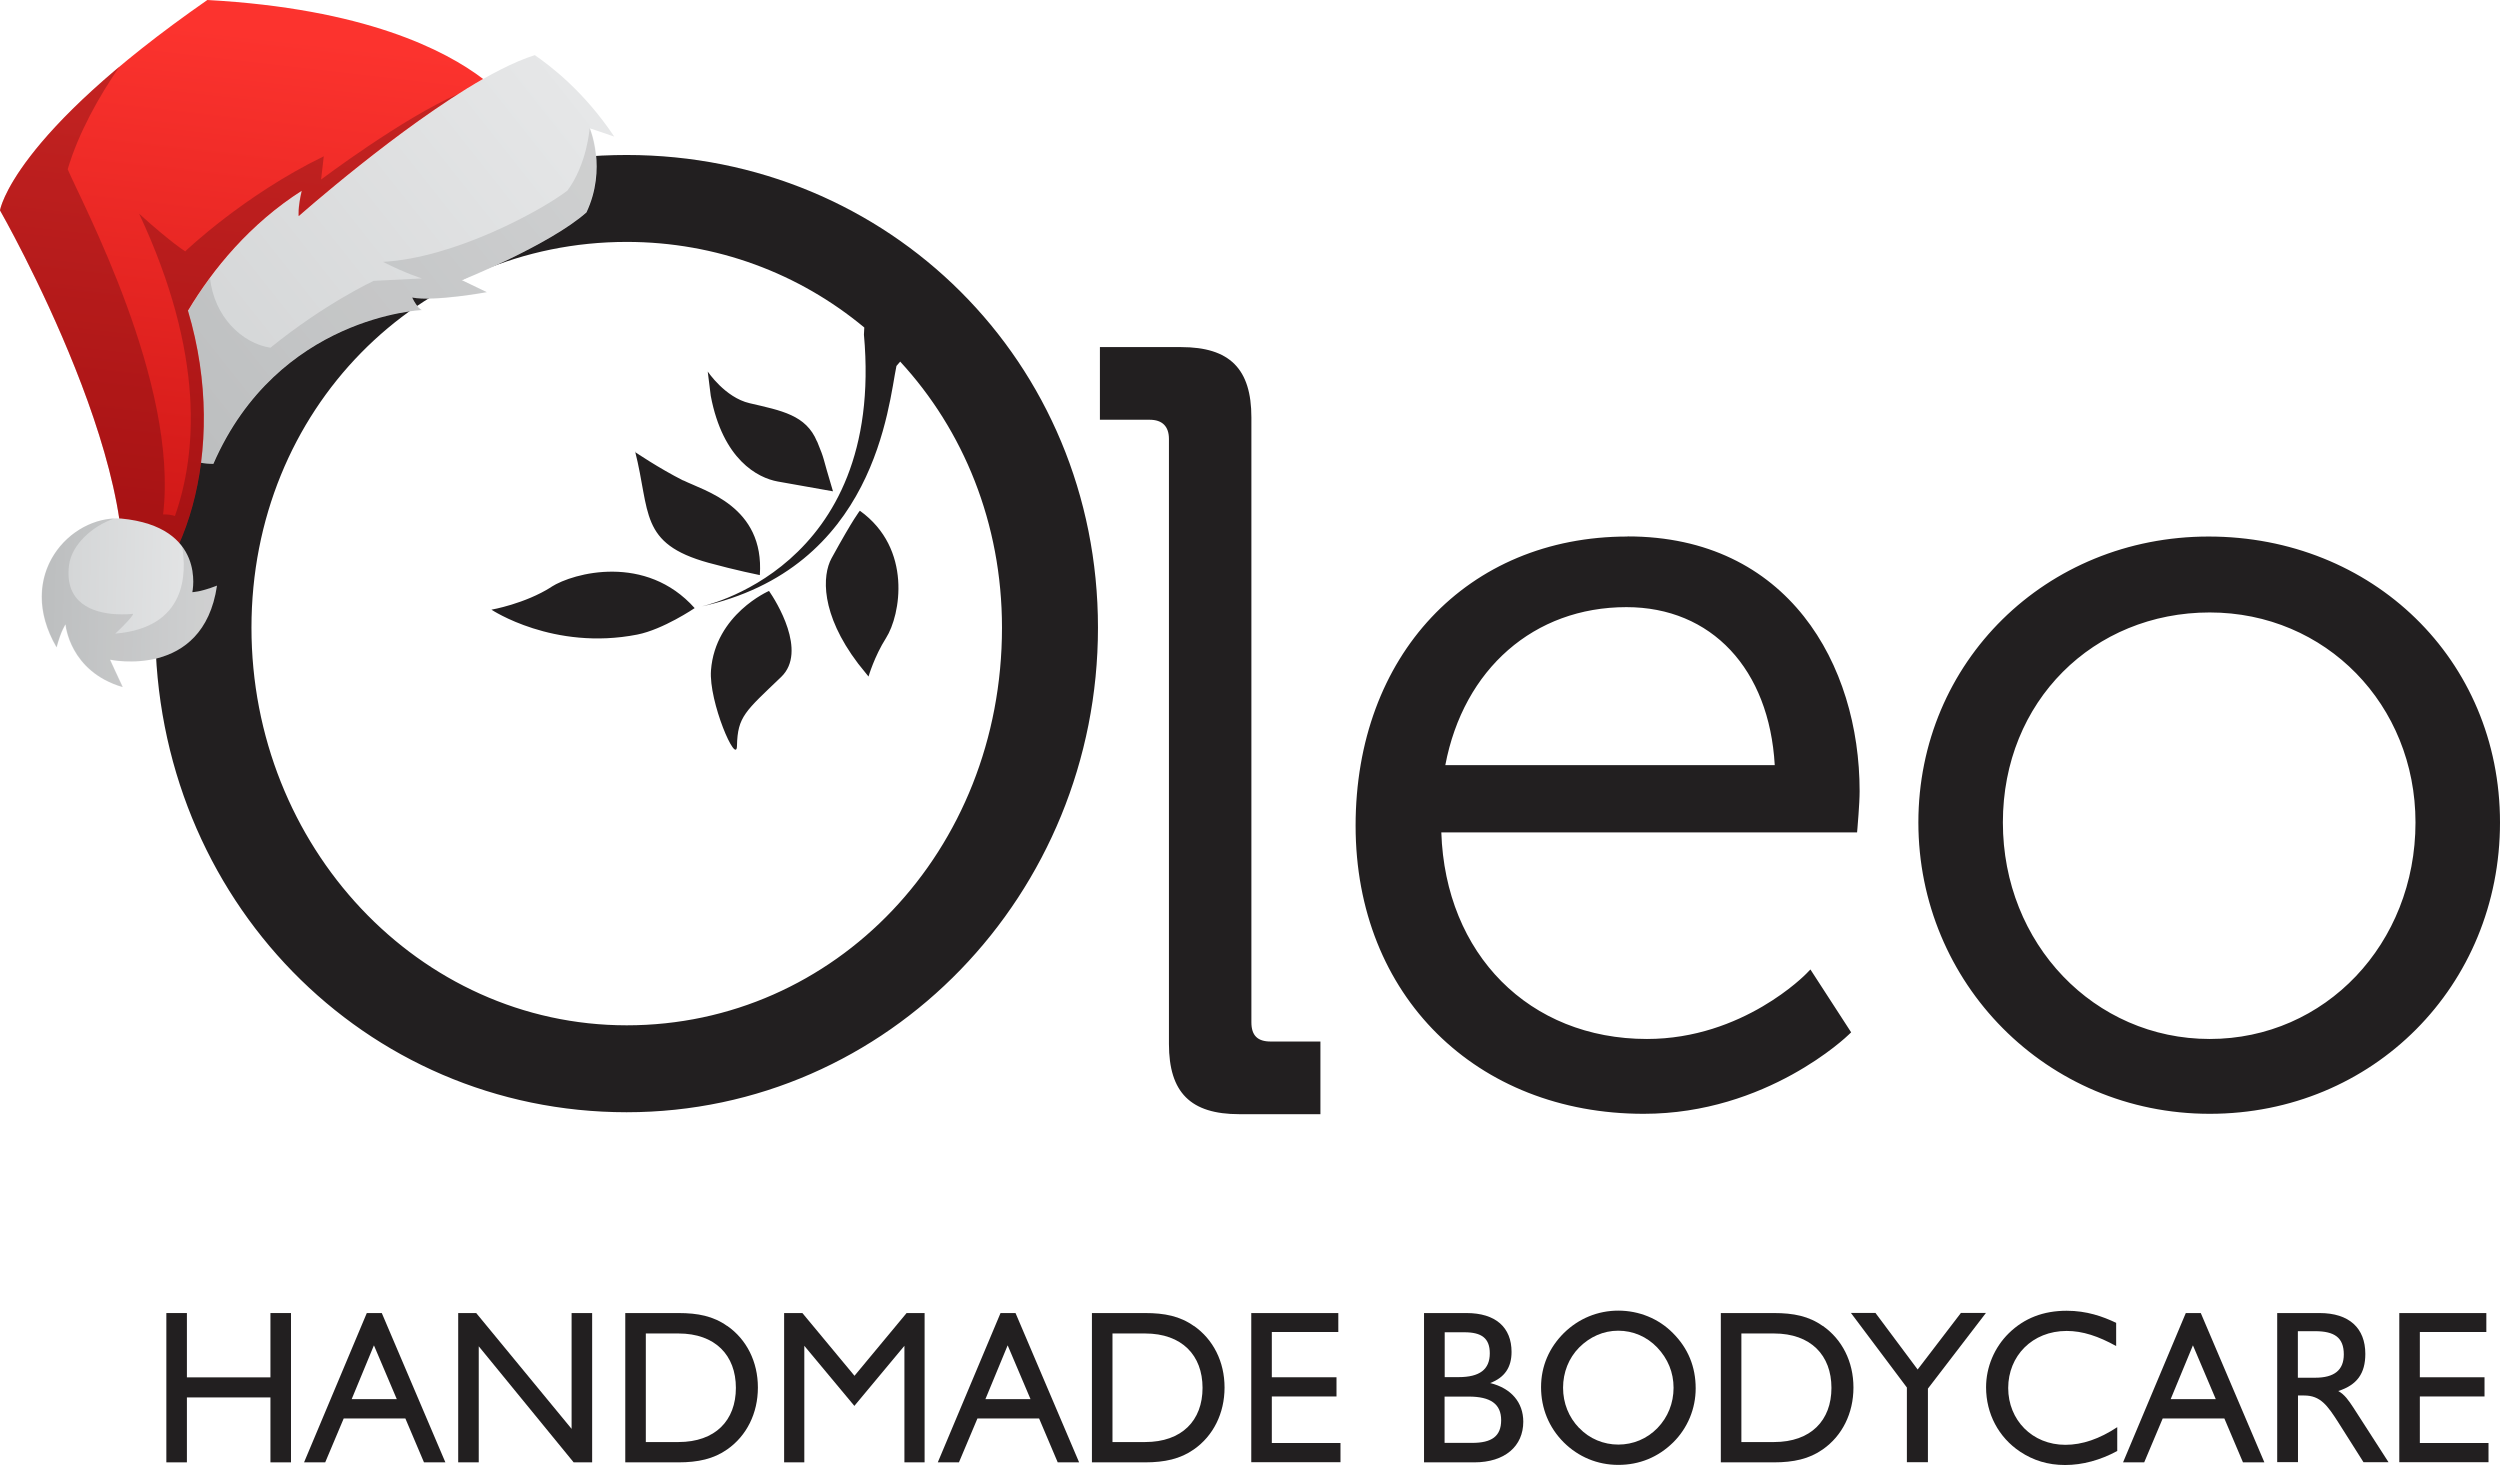 <?xml version="1.0" encoding="UTF-8"?>
<svg xmlns="http://www.w3.org/2000/svg" xmlns:xlink="http://www.w3.org/1999/xlink" id="Layer_2" data-name="Layer 2" viewBox="0 0 206.79 121.18" width="720" height="421.924">
  <defs>
    <style>
      .Graphic_Style_2 {
        fill: url(#linear-gradient);
      }

      .Graphic_Style_2, .cls-1, .cls-2, .cls-3, .cls-4, .cls-5 {
        stroke-width: 0px;
      }

      .cls-1 {
        opacity: .1;
      }

      .cls-2 {
        fill: url(#linear-gradient-2);
      }

      .cls-3 {
        fill: url(#linear-gradient-3);
      }

      .cls-4 {
        fill: #48050c;
        opacity: .3;
      }

      .cls-5 {
        fill: #221f20;
      }
    </style>
    <linearGradient id="linear-gradient" x1="-205.79" y1="21.94" x2="-174.74" y2="52.99" gradientTransform="translate(-153.87 113.37) rotate(141.61) scale(1 -1)" gradientUnits="userSpaceOnUse">
      <stop offset="0" stop-color="#fc332e"/>
      <stop offset="1" stop-color="#ce1716"/>
    </linearGradient>
    <linearGradient id="linear-gradient-2" x1="-223.9" y1="42.55" x2="-179.07" y2="42.55" gradientTransform="translate(-153.87 113.37) rotate(141.61) scale(1 -1)" gradientUnits="userSpaceOnUse">
      <stop offset="0" stop-color="#e6e7e8"/>
      <stop offset="1" stop-color="#d1d3d4"/>
    </linearGradient>
    <linearGradient id="linear-gradient-3" x1="1329.81" y1="213.8" x2="1344.3" y2="213.8" gradientTransform="translate(1352.73 -130.03) rotate(-178.55) scale(1 -1)" xlink:href="#linear-gradient-2"/>
  </defs>
  <g id="Layer_2-2" data-name="Layer 2">
    <g id="Layer_1-2" data-name="Layer 1-2">
      <path class="cls-5" d="m13.76,108.61h1.7v5.32h6.91v-5.32h1.7v12.35h-1.7v-5.37h-6.91v5.37h-1.7v-12.35Z"/>
      <path class="cls-5" d="m30.33,108.61h1.25l5.26,12.35h-1.77l-1.54-3.63h-5.1l-1.53,3.63h-1.75l5.19-12.35h0Zm2.49,7.12l-1.89-4.45-1.84,4.45h3.73Z"/>
      <path class="cls-5" d="m37.9,108.61h1.49l7.89,9.58v-9.58h1.7v12.35h-1.53l-7.85-9.6v9.6h-1.7v-12.35Z"/>
      <path class="cls-5" d="m60.15,109.67c1.61,1.12,2.54,2.97,2.54,5.1s-.93,4-2.54,5.12c-1.12.79-2.42,1.07-4.03,1.07h-4.4v-12.35h4.4c1.6,0,2.88.25,4.03,1.07h0Zm-6.73.62v8.99h2.7c3.05,0,4.75-1.79,4.75-4.48s-1.7-4.5-4.75-4.5h-2.7Z"/>
      <path class="cls-5" d="m64.88,108.61h1.49l4.31,5.19,4.31-5.19h1.49v12.35h-1.67v-9.64l-4.14,4.97-4.14-4.97v9.64h-1.67v-12.35h.02Z"/>
      <path class="cls-5" d="m82.75,108.61h1.25l5.26,12.35h-1.77l-1.54-3.63h-5.1l-1.53,3.63h-1.75l5.19-12.35h-.01Zm2.49,7.12l-1.89-4.45-1.84,4.45s3.73,0,3.73,0Z"/>
      <path class="cls-5" d="m98.75,109.67c1.61,1.12,2.54,2.97,2.54,5.1s-.93,4-2.54,5.12c-1.12.79-2.42,1.07-4.03,1.07h-4.4v-12.35h4.4c1.6,0,2.88.25,4.03,1.07h0Zm-6.73.62v8.99h2.7c3.05,0,4.75-1.79,4.75-4.48s-1.7-4.5-4.75-4.5h-2.7Z"/>
      <path class="cls-5" d="m103.49,108.61h7.21v1.57h-5.5v3.74h5.35v1.59h-5.35v3.85h5.68v1.59h-7.38v-12.35h-.01Z"/>
      <path class="cls-5" d="m117.79,108.61h3.51c2.42,0,3.73,1.19,3.73,3.22,0,1.28-.58,2.12-1.77,2.57,1.75.43,2.74,1.61,2.74,3.2,0,2.01-1.51,3.36-4.05,3.36h-4.16v-12.35Zm2.86,5.3c1.74,0,2.58-.63,2.58-1.97,0-1.25-.68-1.74-2.1-1.74h-1.63v3.71h1.16-.01Zm-1.16,5.44h2.28c1.61,0,2.4-.54,2.4-1.88s-.88-1.95-2.68-1.95h-2s0,3.83,0,3.83Z"/>
      <path class="cls-5" d="m129.35,110.27c1.23-1.21,2.81-1.86,4.51-1.86s3.33.65,4.52,1.86c1.25,1.25,1.88,2.78,1.88,4.57,0,1.66-.65,3.27-1.86,4.47-1.25,1.23-2.8,1.86-4.54,1.86s-3.31-.67-4.51-1.86c-1.23-1.23-1.88-2.82-1.88-4.57s.68-3.27,1.88-4.47Zm1.28,7.85c.84.89,2.02,1.37,3.23,1.37s2.37-.47,3.24-1.37c.86-.89,1.33-2.06,1.33-3.33s-.47-2.4-1.35-3.33c-.86-.9-2-1.39-3.23-1.39s-2.35.51-3.23,1.39c-.86.87-1.33,2.06-1.33,3.33s.47,2.44,1.33,3.33h.01Z"/>
      <path class="cls-5" d="m150.77,109.67c1.61,1.12,2.54,2.97,2.54,5.1s-.93,4-2.54,5.12c-1.12.79-2.42,1.07-4.03,1.07h-4.4v-12.35h4.4c1.6,0,2.88.25,4.03,1.07h0Zm-6.73.62v8.99h2.7c3.05,0,4.75-1.79,4.75-4.48s-1.7-4.5-4.75-4.5h-2.7Z"/>
      <path class="cls-5" d="m157.73,114.77l-4.63-6.17h2.03l3.49,4.68,3.58-4.68h2.07l-4.8,6.26v6.09h-1.74v-6.18Z"/>
      <path class="cls-5" d="m175.13,120.02c-1.4.76-2.88,1.16-4.31,1.16s-2.63-.38-3.72-1.1c-1.79-1.19-2.82-3.15-2.82-5.33,0-1.66.68-3.29,1.88-4.47,1.28-1.25,2.86-1.86,4.79-1.86,1.65,0,2.98.47,4.09,1v1.92c-1.46-.81-2.77-1.25-4.09-1.25-2.86,0-4.84,2.08-4.84,4.72s1.98,4.7,4.73,4.7c1.4,0,2.82-.49,4.29-1.46v1.99-.02Z"/>
      <path class="cls-5" d="m180.79,108.61h1.25l5.26,12.35h-1.77l-1.54-3.63h-5.1l-1.53,3.63h-1.75l5.19-12.35h0Zm2.49,7.12l-1.89-4.45-1.84,4.45h3.73Z"/>
      <path class="cls-5" d="m188.35,108.61h3.51c2.46,0,3.79,1.25,3.79,3.38,0,1.61-.68,2.57-2.24,3.07.53.29.86.78,1.25,1.37l2.91,4.52h-2.07l-2.05-3.24c-.93-1.46-1.51-2.28-2.86-2.28h-.51v5.51h-1.72v-12.35.02Zm3.14,5.35c1.6,0,2.38-.63,2.38-1.93,0-1.39-.77-1.92-2.38-1.92h-1.42v3.85h1.42Z"/>
      <path class="cls-5" d="m198.45,108.61h7.21v1.57h-5.5v3.74h5.35v1.59h-5.35v3.85h5.68v1.59h-7.38v-12.35h0Z"/>
      <path class="cls-5" d="m51.83,12.82c21.67,0,38.99,17.1,38.99,39.1s-17.32,40.08-38.99,40.08S12.84,74.36,12.84,51.92,30.05,12.82,51.83,12.82Zm51.68,71.74v-50.03c0-4.02-1.79-5.82-5.82-5.82h-6.71v6.01h4.12c1.04,0,1.59.55,1.59,1.59v50.04c0,4.02,1.79,5.81,5.82,5.81h6.71v-6.01h-4.12c-1.08,0-1.59-.5-1.59-1.59Zm31.11-40.18c-13.24,0-22.49,9.84-22.49,23.92s10.02,23.83,23.83,23.83c10.2,0,16.88-6.47,16.94-6.53l.22-.21-3.37-5.2-.33.34c-.05.05-5.24,5.41-13.19,5.41-9.74,0-16.68-7.01-17.01-17.09h34.39l.03-.34c0-.08.18-1.99.18-3.07,0-10.49-5.93-21.07-19.19-21.07h0Zm-15.07,18.91c1.51-7.96,7.35-13.07,14.98-13.07,7.04,0,11.82,5.12,12.27,13.07h-27.25Zm63.14-18.91c-13.46,0-24.01,10.39-24.01,23.65s10.59,24.1,24.1,24.1,24.01-10.59,24.01-24.1-10.59-23.65-24.1-23.65Zm17.11,23.65c0,10.04-7.47,17.91-17.02,17.91s-17.11-7.87-17.11-17.91,7.51-17.37,17.11-17.37,17.02,7.63,17.02,17.37ZM45.61,48.55c-2.2,1.4-4.96,1.88-4.96,1.88,0,0,5.13,3.42,12.06,2.06,2.14-.42,4.75-2.19,4.75-2.19-4.04-4.53-10.03-2.92-11.85-1.76h0Zm10.91-8.8c-2.02-1.02-3.99-2.36-3.99-2.36v-.07c1.28,5.05.32,7.64,6.07,9.23,2.25.62,4.25,1.02,4.25,1.02.4-5.71-4.64-6.98-6.32-7.83h0Zm2.29,15.69c-.2,2.59,2.12,7.94,2.15,6.25.05-2.43.69-2.85,3.66-5.7,2.19-2.11-.44-6.29-1.01-7.11,0,0-4.44,1.92-4.8,6.56Zm12.68-28.35c-5.36-4.46-12.21-7.08-19.65-7.08-17.21,0-31.04,13.83-31.04,31.91s13.83,32.89,31.04,32.89,31.04-14.38,31.04-32.89c0-8.66-3.2-16.35-8.42-22.01l-.31.36c-.67,3.18-1.69,16.79-16.28,19.93,0,0,15.35-3.02,13.59-22.52,0,0,.03-.59.03-.59Zm-3.91,9.43c-.91-2.2-2.93-2.55-5.58-3.17-2.03-.47-3.46-2.62-3.46-2.62l.25,2.01c1,5.28,3.88,6.79,5.55,7.09,1.87.33,4.56.81,4.56.81-.98-3.24-.61-2.4-1.31-4.12h-.01Zm3.54,5.73s-.49.56-2.34,3.93c-.77,1.41-.93,4.58,2.2,8.71l.86,1.07s.48-1.66,1.45-3.19c1.2-1.89,2.19-7.39-2.16-10.52h-.01Z"/>
    </g>
    <g>
      <path class="cls-2" d="m24.71,17.89s12.55-11.14,19.53-13.33c1.25.88,4,2.91,6.57,6.74-1.04-.37-2.01-.68-2.01-.68,0,0,1.42,3.32-.29,6.95-3.02,2.68-10.29,5.61-10.29,5.61l2.06.99s-4.34.8-6.19.44c.44.9.81,1.04.81,1.04,0,0-11.91.47-17.25,12.72-3.05,0-4.29-2.19-5.36-4.05-.03-2.55,3.69-12.79,12.68-18.54-.34,1.47-.25,2.1-.25,2.1Z"/>
      <path class="cls-1" d="m12.27,34.32c-.02-1.66,1.54-6.56,5.1-11.36.32,3.22,2.66,5.45,5,5.8,4.55-3.68,8.54-5.53,8.54-5.53l3.99-.2s-1.37-.42-3.22-1.37c5.99-.33,13.2-4.31,15.26-5.9,1.63-2.21,1.83-5.15,1.83-5.15,0,0,1.42,3.32-.29,6.95-3.02,2.68-10.29,5.61-10.29,5.61l2.06.99s-4.34.8-6.19.44c.44.9.81,1.04.81,1.04,0,0-11.91.47-17.25,12.72-3.05,0-4.29-2.19-5.36-4.05Z"/>
      <path class="Graphic_Style_2" d="m0,17.4S.96,11.26,17.15,0c12.99.71,19.67,4.14,22.81,6.53-6.87,3.92-15.25,11.35-15.25,11.35,0,0-.09-.63.25-2.1-4.27,2.73-7.35,6.47-9.41,9.92h0c3.51,11.79-.52,22.83-6.1,25.68C13.42,40.84,0,17.4,0,17.4Z"/>
      <path class="cls-4" d="m0,17.4s.65-4.15,9.88-11.89c-1.71,2.5-3.38,5.46-4.28,8.49,1.18,2.79,9.19,17.69,7.89,28.55.41-.01.73.05.98.13,1.79-5.09,2.52-13.29-2.96-25,2.64,2.39,3.81,3.11,3.81,3.11,0,0,4.83-4.64,11.46-7.86l-.22,1.92s6.74-5.08,11.32-7.07c-6.37,4.06-13.18,10.1-13.18,10.1,0,0-.09-.63.25-2.1-4.27,2.73-7.35,6.47-9.41,9.92h0c3.51,11.79-.52,22.83-6.1,25.68C13.42,40.84,0,17.4,0,17.4Z"/>
      <path class="cls-3" d="m15.91,48.97s1.2-5.41-5.9-6.08c-4.2-.27-8.82,4.68-5.34,10.66.36-1.38.74-1.9.74-1.9,0,0,.31,3.89,4.73,5.19-.54-1.16-1.05-2.27-1.05-2.27,0,0,7.72,1.66,8.86-6.13-1.44.56-2.06.54-2.06.54Z"/>
      <path class="cls-1" d="m9.45,42.89c-1.81.61-3.53,2.17-3.74,3.86-.2,1.59.3,2.56,1.07,3.16,1.56,1.22,4.23.86,4.23.86,0,0,.08.17-1.47,1.64,5.93-.5,5.9-5.03,5.52-7.23,1.32,1.73.86,3.79.86,3.79,0,0,.61.02,2.06-.54-1.14,7.8-8.86,6.13-8.86,6.13,0,0,.5,1.12,1.05,2.27-4.42-1.3-4.73-5.19-4.73-5.19,0,0-.38.52-.74,1.9-3.33-5.71.73-10.48,4.77-10.66Z"/>
    </g>
  </g>
</svg>
